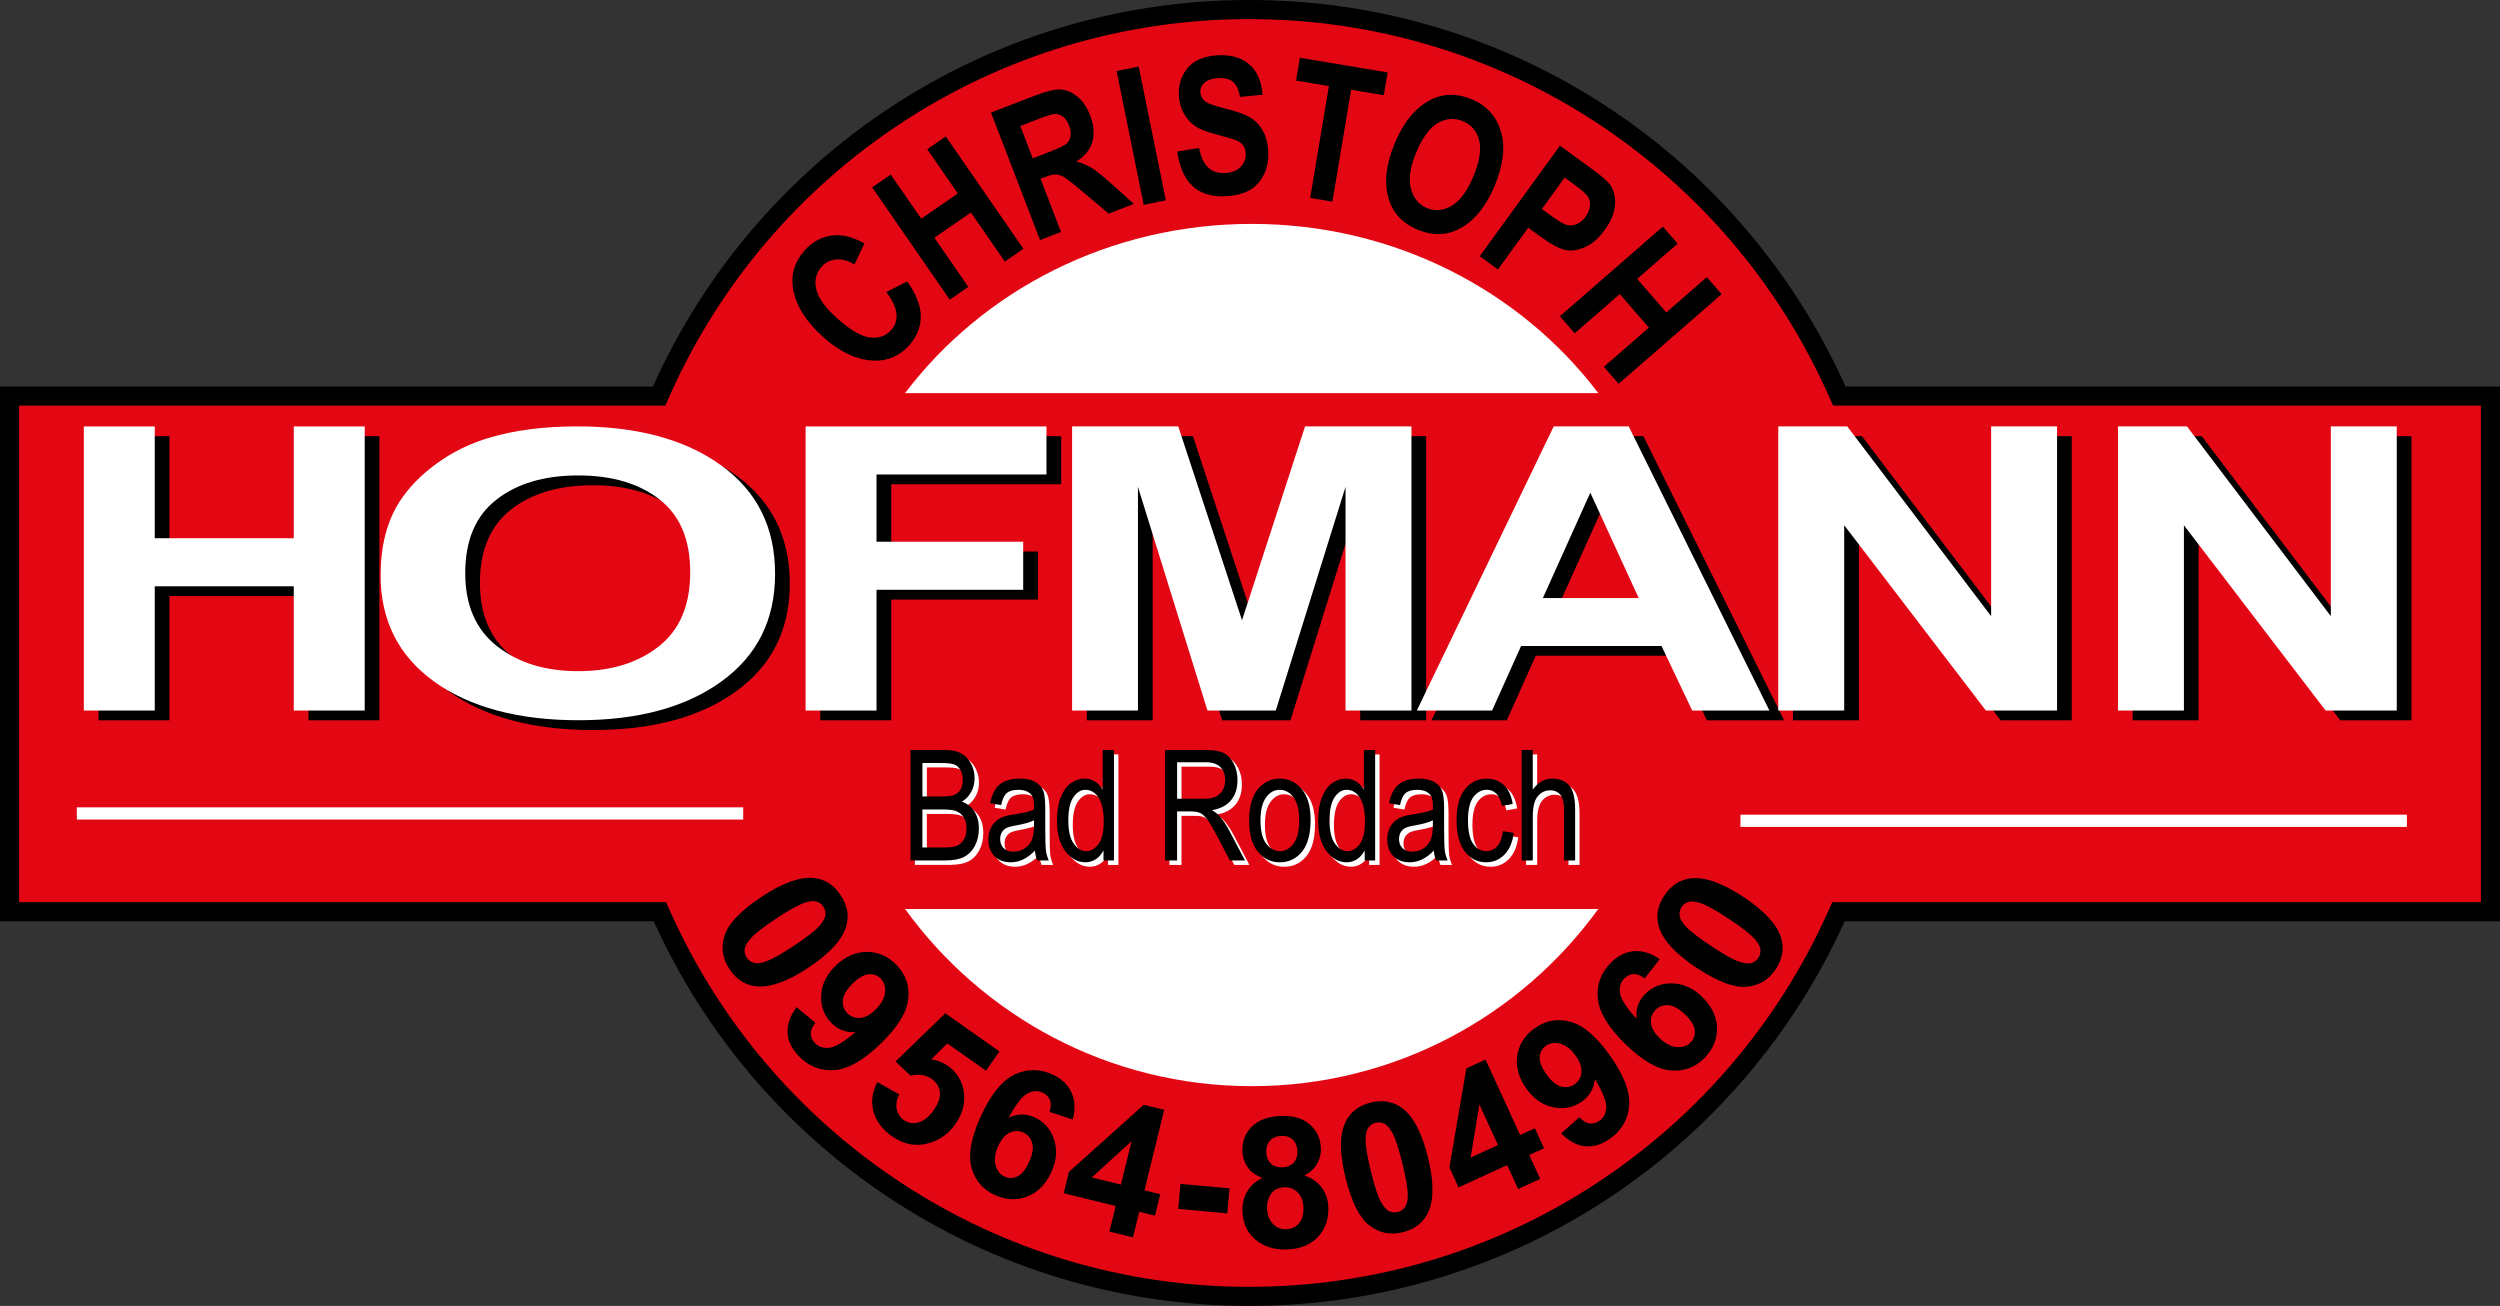 <?xml version="1.0" encoding="UTF-8"?>
<svg id="Ebene_2" xmlns="http://www.w3.org/2000/svg" viewBox="0 0 629.42 328.79">
  <rect x="0" y="0" width="629.42" height="328.79" fill="#333333" stroke="none"/>
  <defs>
    <style>
      .cls-1 {
        fill: #fff;
      }

      .cls-2 {
        fill: #e30613;
      }

      .cls-3 {
        fill: none;
        stroke: #fff;
        stroke-miterlimit: 10;
        stroke-width: 3.08px;
      }
    </style>
  </defs>
  <g id="Ebene_2-2" data-name="Ebene_2">
    <g>
      <g>
        <path class="cls-2" d="M314.51,326.39c-63.58,0-121.57-37.46-147.73-95.43l-.64-1.42H2.4V99.71h163.54l.64-1.42C192.65,40.04,250.71,2.4,314.51,2.4s121.86,37.64,147.93,95.89l.64,1.42h163.94v129.83h-164.14l-.64,1.42c-26.16,57.97-84.15,95.43-147.73,95.43Z"/>
        <path d="M314.51,4.81c31.4,0,61.79,9.11,87.87,26.35,25.43,16.81,45.44,40.36,57.86,68.11l1.27,2.84h163.1v125.02h-163.29l-1.28,2.83c-12.47,27.63-32.48,51.08-57.87,67.8-26.04,17.15-56.35,26.22-87.67,26.22s-61.63-9.07-87.67-26.22c-25.39-16.72-45.4-40.17-57.87-67.8l-1.28-2.83H4.81v-125.02h162.69l1.27-2.84c12.42-27.75,32.43-51.3,57.86-68.11,26.08-17.24,56.47-26.35,87.87-26.35M314.51,0c-66.9,0-124.45,39.96-150.12,97.31H0v134.63h164.59c25.77,57.1,83.2,96.85,149.92,96.85s124.15-39.74,149.92-96.85h164.99V97.31h-164.79C438.96,39.96,381.4,0,314.51,0h0Z"/>
      </g>
      <path class="cls-1" d="M402.39,98.97c-19.56-25.81-51.36-42.6-87.26-42.6s-67.71,16.79-87.26,42.6h174.52Z"/>
      <path class="cls-1" d="M402.39,228.86c-19.56,27.02-51.36,44.6-87.26,44.6s-67.71-17.58-87.26-44.6h174.52Z"/>
      <g>
        <path d="M24.8,181.35v-71.53h17.86v28.15h35v-28.15h17.86v71.53h-17.86v-31.28h-35v31.28h-17.86Z"/>
        <path d="M99.53,147.25c0-7.29,1.56-13.4,4.68-18.35,2.33-3.64,5.51-6.91,9.53-9.81,4.03-2.9,8.44-5.04,13.24-6.44,6.38-1.89,13.73-2.83,22.07-2.83,15.09,0,27.16,3.27,36.21,9.81,9.06,6.54,13.58,15.63,13.58,27.28s-4.49,20.58-13.48,27.11c-8.99,6.52-21,9.78-36.04,9.78s-27.33-3.25-36.32-9.73c-8.99-6.49-13.48-15.43-13.48-26.81ZM120.83,146.76c0,8.1,2.68,14.24,8.03,18.42,5.35,4.18,12.15,6.27,20.39,6.27s15-2.07,20.29-6.22c5.28-4.15,7.93-10.37,7.93-18.66s-2.57-14.31-7.72-18.35c-5.15-4.03-11.98-6.05-20.5-6.05s-15.39,2.04-20.6,6.12c-5.22,4.08-7.82,10.24-7.82,18.47Z"/>
        <path d="M206.52,181.35v-71.53h60.65v12.1h-42.79v16.93h36.93v12.1h-36.93v30.4h-17.86Z"/>
        <path d="M273.62,181.35v-71.53h26.73l16.05,48.8,15.87-48.8h26.79v71.53h-16.6v-56.31l-17.56,56.31h-17.2l-17.5-56.31v56.31h-16.6Z"/>
        <path d="M449.17,181.35h-19.43l-7.72-16.25h-35.36l-7.3,16.25h-18.95l34.46-71.53h18.89l35.42,71.53ZM416.28,153.05l-12.19-26.54-11.95,26.54h24.14Z"/>
        <path d="M451.41,181.35v-71.53h17.38l36.21,47.77v-47.77h16.6v71.53h-17.92l-35.67-46.65v46.65h-16.6Z"/>
        <path d="M536.94,181.35v-71.53h17.38l36.21,47.77v-47.77h16.6v71.53h-17.92l-35.67-46.65v46.65h-16.6Z"/>
      </g>
      <g>
        <path class="cls-1" d="M21.1,178.89v-71.53h17.86v28.15h35v-28.15h17.86v71.53h-17.86v-31.28h-35v31.28h-17.86Z"/>
        <path class="cls-1" d="M95.83,144.78c0-7.29,1.56-13.4,4.68-18.35,2.33-3.64,5.51-6.91,9.53-9.81,4.03-2.9,8.44-5.04,13.24-6.44,6.38-1.89,13.73-2.83,22.07-2.83,15.09,0,27.16,3.27,36.21,9.81,9.06,6.54,13.58,15.63,13.58,27.28s-4.49,20.58-13.48,27.11c-8.99,6.52-21,9.78-36.04,9.78s-27.33-3.25-36.32-9.73c-8.99-6.49-13.48-15.43-13.48-26.81ZM117.13,144.29c0,8.1,2.68,14.24,8.03,18.42,5.35,4.18,12.15,6.27,20.39,6.27s15-2.07,20.29-6.22c5.28-4.15,7.93-10.37,7.93-18.66s-2.57-14.31-7.72-18.35c-5.15-4.03-11.98-6.05-20.5-6.05s-15.39,2.04-20.6,6.12c-5.22,4.08-7.82,10.24-7.82,18.47Z"/>
        <path class="cls-1" d="M202.82,178.89v-71.53h60.65v12.1h-42.79v16.93h36.93v12.1h-36.93v30.4h-17.86Z"/>
        <path class="cls-1" d="M269.92,178.89v-71.53h26.73l16.05,48.8,15.87-48.8h26.79v71.53h-16.6v-56.31l-17.56,56.31h-17.2l-17.5-56.31v56.31h-16.6Z"/>
        <path class="cls-1" d="M445.47,178.89h-19.43l-7.72-16.25h-35.36l-7.3,16.25h-18.95l34.46-71.53h18.89l35.42,71.53ZM412.58,150.58l-12.19-26.54-11.95,26.54h24.14Z"/>
        <path class="cls-1" d="M447.71,178.89v-71.53h17.38l36.21,47.77v-47.77h16.6v71.53h-17.92l-35.67-46.65v46.65h-16.6Z"/>
        <path class="cls-1" d="M533.24,178.89v-71.53h17.38l36.21,47.77v-47.77h16.6v71.53h-17.92l-35.67-46.65v46.65h-16.6Z"/>
      </g>
      <g>
        <path d="M223.13,73.54l5.27-2.68c2.29,3.21,3.43,6.15,3.42,8.82-.01,2.67-.99,5.1-2.94,7.28-2.45,2.74-5.49,4.01-9.12,3.82-4.19-.22-8.35-2.19-12.48-5.89-4.37-3.91-6.9-7.95-7.61-12.14-.61-3.63.38-6.89,2.97-9.78,2.11-2.35,4.68-3.6,7.7-3.75,2.15-.11,4.59.58,7.31,2.07l-2.53,5.29c-1.63-.97-3.17-1.39-4.62-1.25-1.46.14-2.67.75-3.64,1.83-1.39,1.55-1.85,3.42-1.37,5.61s2.27,4.68,5.37,7.46c3.23,2.89,5.95,4.46,8.17,4.73,2.22.27,4.01-.37,5.38-1.89,1-1.12,1.43-2.47,1.29-4.06s-.99-3.41-2.55-5.46Z"/>
        <path d="M239.12,75.45l-19.54-28.28,4.67-3.23,7.69,11.13,9.2-6.36-7.69-11.13,4.67-3.23,19.54,28.28-4.67,3.23-8.54-12.36-9.2,6.36,8.54,12.36-4.67,3.23Z"/>
        <path d="M261.84,60.41l-12.34-32.08,11.18-4.3c2.86-1.1,5.01-1.6,6.46-1.49,1.45.11,2.84.72,4.17,1.84,1.33,1.12,2.38,2.67,3.15,4.66.97,2.51,1.14,4.76.53,6.76-.61,1.99-1.96,3.62-4.02,4.86,1.45.38,2.74.91,3.85,1.6s2.8,2.03,5.05,4.05l5.6,5.03-6.34,2.44-6.53-5.5c-2.35-1.99-3.9-3.21-4.64-3.65s-1.43-.68-2.08-.71-1.58.19-2.81.67l-1.09.42,5.15,13.39-5.3,2.04ZM260.01,39.86l3.94-1.52c2.41-.93,3.9-1.62,4.47-2.08.58-.46.94-1.1,1.1-1.89.16-.8.04-1.73-.37-2.8-.39-1.02-.91-1.76-1.56-2.23-.65-.46-1.37-.68-2.16-.64-.56.03-2.03.5-4.4,1.42l-4.16,1.6,3.13,8.14Z"/>
        <path d="M287.95,51.57l-6.82-33.69,5.56-1.13,6.83,33.69-5.56,1.13Z"/>
        <path d="M296.38,38.15l5.52-.9c.81,4.36,2.95,6.47,6.42,6.32,1.72-.07,3.05-.58,3.99-1.52.94-.94,1.39-2.07,1.33-3.4-.03-.78-.23-1.44-.6-1.97-.37-.53-.91-.96-1.63-1.28-.72-.32-2.45-.84-5.18-1.55-2.45-.63-4.26-1.35-5.42-2.16-1.16-.81-2.1-1.9-2.83-3.27-.72-1.37-1.12-2.86-1.19-4.46-.08-1.87.27-3.58,1.06-5.11.79-1.53,1.91-2.72,3.38-3.55,1.47-.83,3.3-1.29,5.5-1.39,3.31-.14,5.93.64,7.87,2.36,1.94,1.72,3.03,4.24,3.28,7.58l-5.68.55c-.33-1.83-.92-3.1-1.78-3.8-.86-.7-2.05-1.01-3.58-.95-1.53.07-2.7.44-3.5,1.11-.8.67-1.18,1.49-1.14,2.44.04.93.45,1.7,1.23,2.31s2.54,1.23,5.27,1.88c2.89.71,5,1.49,6.31,2.35,1.31.86,2.33,2,3.07,3.41s1.15,3.15,1.23,5.21c.13,2.98-.68,5.53-2.43,7.64-1.75,2.11-4.57,3.25-8.48,3.42-6.9.3-10.91-3.46-12.03-11.29Z"/>
        <path d="M329.86,49.84l4.71-28.17-8.26-1.38.96-5.74,22.09,3.69-.96,5.74-8.23-1.38-4.71,28.17-5.6-.94Z"/>
        <path d="M351.01,36.42c1.56-3.79,3.4-6.68,5.53-8.67,2.13-1.99,4.34-3.21,6.64-3.67,2.3-.46,4.74-.16,7.31.9,3.73,1.53,6.18,4.21,7.36,8.02,1.18,3.81.69,8.35-1.47,13.61-2.19,5.32-5.14,8.97-8.85,10.94-3.27,1.75-6.78,1.85-10.52.32-3.77-1.55-6.21-4.08-7.32-7.6-1.26-4.01-.81-8.63,1.33-13.85ZM356.53,38.43c-1.5,3.66-1.94,6.69-1.3,9.09.64,2.4,1.99,4.02,4.04,4.87,2.07.85,4.16.65,6.27-.61s3.93-3.76,5.48-7.52c1.51-3.69,1.97-6.68,1.37-8.99-.6-2.31-1.97-3.9-4.11-4.78-2.14-.88-4.25-.71-6.33.52-2.08,1.23-3.88,3.7-5.41,7.43Z"/>
        <path d="M372.56,64.5l20.18-27.82,7.4,5.37c2.76,2,4.46,3.44,5.12,4.32,1.04,1.41,1.49,3.14,1.35,5.18-.14,2.04-1.01,4.17-2.62,6.39-1.46,2.01-3.06,3.42-4.81,4.23-1.75.81-3.39,1.08-4.93.8-1.54-.28-3.7-1.42-6.48-3.44l-3.02-2.19-7.61,10.5-4.59-3.33ZM393.93,44.71l-5.74,7.91,2.55,1.85c1.71,1.24,2.96,1.97,3.75,2.17.79.21,1.61.14,2.46-.21.85-.34,1.6-.97,2.27-1.88.67-.93,1.03-1.85,1.09-2.78.05-.93-.14-1.72-.58-2.36s-1.62-1.67-3.55-3.07l-2.25-1.63Z"/>
        <path d="M392.72,79.63l25.93-22.57,3.73,4.28-10.2,8.88,7.34,8.44,10.2-8.88,3.73,4.28-25.93,22.57-3.72-4.28,11.34-9.87-7.34-8.44-11.34,9.87-3.73-4.28Z"/>
      </g>
      <line class="cls-3" x1="19.34" y1="204.8" x2="187.12" y2="204.8"/>
      <line class="cls-3" x1="438.19" y1="206.65" x2="605.98" y2="206.65"/>
      <g>
        <path class="cls-1" d="M230.33,217.76v-27.82h8.57c1.74,0,3.11.27,4.12.81s1.84,1.37,2.49,2.51c.65,1.14.97,2.4.97,3.77,0,1.28-.28,2.43-.84,3.45-.56,1.02-1.34,1.85-2.35,2.47,1.32.48,2.36,1.3,3.13,2.46.76,1.16,1.14,2.59,1.14,4.28s-.34,3.16-1.03,4.43-1.61,2.2-2.76,2.77c-1.15.58-2.73.86-4.74.86h-8.69ZM233.35,201.63h4.94c1.29,0,2.21-.09,2.76-.27.79-.27,1.39-.71,1.82-1.34.42-.63.64-1.48.64-2.55,0-1-.19-1.83-.58-2.5-.39-.66-.9-1.12-1.54-1.38-.64-.25-1.79-.38-3.45-.38h-4.58v8.41ZM233.35,214.48h5.68c1.25,0,2.18-.11,2.78-.34.86-.33,1.52-.87,1.97-1.62.45-.75.67-1.7.67-2.84,0-1.05-.22-1.94-.65-2.67-.43-.73-1.01-1.26-1.74-1.59-.73-.33-1.87-.5-3.43-.5h-5.28v9.56Z"/>
        <path class="cls-1" d="M261.67,215.28c-.94.97-1.91,1.71-2.92,2.2-1.01.49-2.06.74-3.15.74-1.72,0-3.09-.52-4.12-1.56-1.02-1.04-1.54-2.43-1.54-4.19,0-1.16.24-2.2.72-3.09.48-.9,1.14-1.6,1.97-2.11.83-.51,2.1-.88,3.8-1.12,2.28-.33,3.95-.73,5.01-1.2l.02-.87c0-1.38-.25-2.35-.74-2.9-.7-.81-1.76-1.21-3.21-1.21-1.3,0-2.28.27-2.92.81-.65.54-1.12,1.55-1.42,3.04l-2.75-.46c.39-2.16,1.19-3.74,2.38-4.73,1.2-.99,2.91-1.48,5.13-1.48,1.73,0,3.09.33,4.08.98.99.65,1.61,1.46,1.87,2.42.26.96.39,2.37.39,4.21v4.55c0,3.19.06,5.2.18,6.03.12.83.36,1.63.71,2.42h-2.92c-.29-.7-.48-1.52-.57-2.49ZM261.44,207.65c-1.02.51-2.55.94-4.57,1.29-1.18.2-2,.43-2.47.69-.47.26-.83.63-1.09,1.1-.26.47-.39,1.02-.39,1.64,0,.96.3,1.73.89,2.31.59.58,1.42.86,2.47.86s1.91-.26,2.72-.78c.82-.52,1.43-1.21,1.83-2.08.4-.87.61-2.13.61-3.79v-1.25Z"/>
        <path class="cls-1" d="M278.95,217.76v-2.54c-.51.97-1.16,1.72-1.95,2.23-.8.51-1.66.77-2.58.77-1.95,0-3.63-.92-5.06-2.76-1.42-1.84-2.13-4.43-2.13-7.77,0-2.29.32-4.23.95-5.83s1.47-2.78,2.53-3.55c1.05-.77,2.23-1.16,3.51-1.16.92,0,1.78.24,2.57.73.79.49,1.44,1.17,1.96,2.04v-9.98h2.83v27.82h-2.62ZM270.09,207.71c0,2.61.45,4.54,1.36,5.81s1.96,1.9,3.16,1.9,2.22-.61,3.09-1.82c.87-1.21,1.31-3.05,1.31-5.5,0-2.82-.44-4.88-1.31-6.18-.87-1.3-1.98-1.95-3.3-1.95-1.18,0-2.19.62-3.04,1.87-.85,1.25-1.27,3.2-1.27,5.87Z"/>
        <path class="cls-1" d="M294.43,217.76v-27.82h10.11c2.11,0,3.67.26,4.68.78,1.01.52,1.83,1.38,2.48,2.59.65,1.21.97,2.61.97,4.2,0,2.1-.55,3.8-1.64,5.1-1.09,1.3-2.68,2.13-4.77,2.48.85.51,1.49,1.02,1.94,1.55.9,1.06,1.69,2.25,2.37,3.55l3.99,7.57h-3.8l-3.04-5.78c-1.18-2.26-2.07-3.79-2.67-4.57s-1.18-1.31-1.74-1.59c-.56-.27-1.35-.41-2.36-.41h-3.49v12.35h-3.02ZM297.45,202.22h6.49c1.42,0,2.49-.17,3.23-.51s1.32-.88,1.75-1.61.65-1.59.65-2.56c0-1.4-.41-2.51-1.23-3.31-.82-.8-2.04-1.2-3.66-1.2h-7.21v9.2Z"/>
        <path class="cls-1" d="M315.6,207.69c0-3.48.73-6.1,2.19-7.88,1.46-1.77,3.31-2.66,5.55-2.66s4.04.89,5.52,2.66c1.48,1.77,2.22,4.33,2.22,7.67,0,3.62-.73,6.31-2.18,8.08-1.45,1.77-3.31,2.66-5.56,2.66s-4.06-.89-5.53-2.67c-1.47-1.78-2.21-4.4-2.21-7.87ZM318.47,207.68c0,2.61.47,4.55,1.42,5.82.95,1.27,2.13,1.91,3.53,1.91,1.32,0,2.44-.64,3.39-1.93s1.41-3.22,1.41-5.8-.47-4.53-1.42-5.8c-.95-1.27-2.13-1.91-3.53-1.91-1.33,0-2.46.64-3.4,1.92-.94,1.28-1.4,3.21-1.4,5.8Z"/>
        <path class="cls-1" d="M344.7,217.76v-2.54c-.51.97-1.16,1.72-1.95,2.23-.8.51-1.66.77-2.58.77-1.95,0-3.63-.92-5.06-2.76-1.42-1.84-2.13-4.43-2.13-7.77,0-2.29.32-4.23.95-5.83.63-1.59,1.47-2.78,2.53-3.55,1.05-.77,2.23-1.16,3.51-1.16.92,0,1.78.24,2.57.73.79.49,1.44,1.17,1.96,2.04v-9.98h2.83v27.82h-2.62ZM335.84,207.71c0,2.61.45,4.54,1.36,5.81.9,1.27,1.96,1.9,3.16,1.9s2.22-.61,3.1-1.82c.87-1.21,1.31-3.05,1.31-5.5,0-2.82-.44-4.88-1.31-6.18-.87-1.3-1.98-1.95-3.3-1.95-1.18,0-2.19.62-3.04,1.87-.85,1.25-1.27,3.2-1.27,5.87Z"/>
        <path class="cls-1" d="M362.09,215.28c-.94.97-1.91,1.71-2.92,2.2-1.01.49-2.06.74-3.15.74-1.72,0-3.09-.52-4.12-1.56s-1.54-2.43-1.54-4.19c0-1.16.24-2.2.72-3.09s1.14-1.6,1.97-2.11c.83-.51,2.1-.88,3.8-1.12,2.28-.33,3.95-.73,5.01-1.2l.02-.87c0-1.38-.25-2.35-.74-2.9-.7-.81-1.77-1.21-3.21-1.21-1.3,0-2.28.27-2.92.81-.65.54-1.12,1.55-1.42,3.04l-2.75-.46c.39-2.16,1.19-3.74,2.38-4.73s2.91-1.48,5.13-1.48c1.73,0,3.09.33,4.08.98.99.65,1.61,1.46,1.87,2.42s.39,2.37.39,4.21v4.55c0,3.19.06,5.2.18,6.03.12.83.36,1.63.71,2.42h-2.92c-.29-.7-.48-1.52-.57-2.49ZM361.87,207.65c-1.02.51-2.55.94-4.57,1.29-1.18.2-2,.43-2.47.69-.47.26-.83.63-1.09,1.1-.26.47-.39,1.02-.39,1.64,0,.96.3,1.73.89,2.31.59.58,1.42.86,2.47.86s1.91-.26,2.72-.78c.82-.52,1.43-1.21,1.83-2.08s.61-2.13.61-3.79v-1.25Z"/>
        <path class="cls-1" d="M379.49,210.38l2.75.44c-.32,2.4-1.11,4.24-2.38,5.5-1.27,1.27-2.8,1.9-4.58,1.9-2.16,0-3.94-.89-5.34-2.67-1.4-1.78-2.1-4.41-2.1-7.88s.7-6.13,2.12-7.88,3.22-2.63,5.44-2.63c1.71,0,3.15.53,4.32,1.59,1.17,1.06,1.92,2.66,2.25,4.78l-2.71.49c-.27-1.36-.73-2.38-1.39-3.05-.66-.67-1.45-1.01-2.37-1.01-1.38,0-2.52.61-3.43,1.83-.9,1.22-1.36,3.16-1.36,5.82s.43,4.73,1.3,5.96c.87,1.23,1.98,1.84,3.33,1.84,1.06,0,1.97-.41,2.72-1.22.75-.82,1.23-2.08,1.43-3.8Z"/>
        <path class="cls-1" d="M384.22,217.76v-27.82h2.79v9.98c.66-.92,1.4-1.62,2.23-2.08.83-.46,1.74-.69,2.74-.69,1.76,0,3.15.56,4.17,1.68,1.02,1.12,1.53,3.17,1.53,6.16v12.77h-2.79v-12.77c0-1.75-.31-3-.93-3.76-.62-.76-1.47-1.14-2.56-1.14-1.21,0-2.25.49-3.1,1.46s-1.28,2.7-1.28,5.18v11.03h-2.79Z"/>
      </g>
      <g>
        <path d="M229.22,216.64v-27.82h8.57c1.74,0,3.11.27,4.12.81s1.84,1.37,2.49,2.51c.65,1.14.97,2.4.97,3.77,0,1.28-.28,2.43-.84,3.45-.56,1.02-1.34,1.85-2.35,2.47,1.32.48,2.36,1.3,3.13,2.46.76,1.16,1.14,2.59,1.14,4.28s-.34,3.16-1.03,4.43c-.69,1.27-1.61,2.2-2.76,2.77-1.15.58-2.73.86-4.74.86h-8.69ZM232.23,200.52h4.94c1.29,0,2.21-.09,2.76-.27.79-.27,1.39-.71,1.82-1.34.42-.63.64-1.48.64-2.55,0-1-.19-1.83-.58-2.5-.39-.66-.9-1.12-1.54-1.38-.64-.25-1.79-.38-3.45-.38h-4.58v8.41ZM232.23,213.36h5.68c1.25,0,2.18-.11,2.78-.34.86-.33,1.52-.87,1.97-1.62.45-.75.67-1.7.67-2.84,0-1.05-.22-1.94-.65-2.67-.43-.73-1.01-1.26-1.74-1.59-.73-.33-1.87-.5-3.43-.5h-5.28v9.56Z"/>
        <path d="M260.56,214.16c-.94.97-1.91,1.71-2.92,2.2-1.01.49-2.06.74-3.15.74-1.72,0-3.09-.52-4.12-1.56-1.02-1.04-1.54-2.43-1.54-4.19,0-1.16.24-2.2.72-3.09.48-.9,1.14-1.6,1.97-2.11.83-.51,2.1-.88,3.8-1.12,2.28-.33,3.95-.73,5.01-1.2l.02-.87c0-1.38-.25-2.35-.74-2.9-.7-.81-1.76-1.21-3.21-1.21-1.3,0-2.28.27-2.92.81-.65.54-1.12,1.55-1.42,3.04l-2.75-.46c.39-2.16,1.19-3.74,2.38-4.73,1.2-.99,2.91-1.48,5.13-1.48,1.73,0,3.09.33,4.08.98.99.65,1.61,1.46,1.87,2.42.26.96.39,2.37.39,4.21v4.55c0,3.19.06,5.2.18,6.03.12.83.36,1.63.71,2.42h-2.92c-.29-.7-.48-1.52-.57-2.49ZM260.33,206.53c-1.02.51-2.55.94-4.57,1.29-1.18.2-2,.43-2.47.69-.47.26-.83.63-1.09,1.1-.26.47-.39,1.02-.39,1.64,0,.96.3,1.73.89,2.31.59.58,1.42.86,2.47.86s1.91-.26,2.72-.78c.82-.52,1.43-1.21,1.83-2.08.4-.87.61-2.13.61-3.79v-1.25Z"/>
        <path d="M277.83,216.64v-2.54c-.51.97-1.16,1.72-1.95,2.23-.8.51-1.66.77-2.58.77-1.95,0-3.63-.92-5.06-2.76-1.42-1.84-2.13-4.43-2.13-7.77,0-2.29.32-4.23.95-5.83.63-1.59,1.47-2.78,2.53-3.55,1.05-.77,2.23-1.16,3.51-1.16.92,0,1.78.24,2.57.73.79.49,1.44,1.17,1.96,2.04v-9.98h2.83v27.82h-2.62ZM268.97,206.59c0,2.61.45,4.54,1.36,5.81s1.96,1.9,3.16,1.9,2.22-.61,3.09-1.82,1.31-3.05,1.31-5.5c0-2.82-.44-4.88-1.31-6.18s-1.98-1.95-3.3-1.95c-1.18,0-2.19.62-3.04,1.87-.85,1.25-1.27,3.2-1.27,5.87Z"/>
        <path d="M293.32,216.64v-27.82h10.11c2.11,0,3.67.26,4.68.78,1.01.52,1.83,1.38,2.48,2.59.65,1.21.97,2.61.97,4.2,0,2.1-.55,3.8-1.64,5.1-1.09,1.3-2.68,2.13-4.77,2.48.85.51,1.49,1.02,1.94,1.55.9,1.06,1.69,2.25,2.37,3.55l3.99,7.57h-3.8l-3.04-5.78c-1.18-2.26-2.07-3.79-2.67-4.57s-1.18-1.31-1.74-1.59c-.56-.27-1.35-.41-2.36-.41h-3.49v12.35h-3.02ZM296.34,201.1h6.49c1.42,0,2.49-.17,3.23-.51s1.32-.88,1.75-1.61.65-1.59.65-2.56c0-1.4-.41-2.51-1.23-3.31-.82-.8-2.04-1.2-3.66-1.2h-7.21v9.2Z"/>
        <path d="M314.49,206.57c0-3.48.73-6.1,2.19-7.88,1.46-1.77,3.31-2.66,5.55-2.66s4.04.89,5.52,2.66c1.48,1.77,2.22,4.33,2.22,7.67,0,3.62-.73,6.31-2.18,8.08-1.45,1.77-3.31,2.66-5.56,2.66s-4.06-.89-5.53-2.67c-1.47-1.78-2.21-4.4-2.21-7.87ZM317.35,206.56c0,2.61.47,4.55,1.42,5.82.95,1.27,2.13,1.91,3.53,1.91,1.32,0,2.44-.64,3.39-1.93s1.41-3.22,1.41-5.8-.47-4.53-1.42-5.8c-.95-1.27-2.13-1.91-3.53-1.91-1.33,0-2.46.64-3.4,1.92-.94,1.28-1.4,3.21-1.4,5.8Z"/>
        <path d="M343.59,216.64v-2.54c-.51.97-1.16,1.72-1.95,2.23-.8.51-1.66.77-2.58.77-1.95,0-3.63-.92-5.06-2.76-1.42-1.84-2.13-4.43-2.13-7.77,0-2.29.32-4.23.95-5.83.63-1.59,1.47-2.78,2.53-3.55,1.05-.77,2.23-1.16,3.51-1.16.92,0,1.78.24,2.57.73.79.49,1.44,1.17,1.96,2.04v-9.98h2.83v27.82h-2.62ZM334.73,206.59c0,2.61.45,4.54,1.36,5.81.9,1.27,1.96,1.9,3.16,1.9s2.22-.61,3.1-1.82,1.31-3.05,1.31-5.5c0-2.82-.44-4.88-1.31-6.18s-1.98-1.95-3.3-1.95c-1.18,0-2.19.62-3.04,1.87-.85,1.25-1.27,3.2-1.27,5.87Z"/>
        <path d="M360.98,214.16c-.94.97-1.91,1.71-2.92,2.2-1.01.49-2.06.74-3.15.74-1.72,0-3.09-.52-4.12-1.56-1.02-1.04-1.54-2.43-1.54-4.19,0-1.16.24-2.2.72-3.09s1.14-1.6,1.97-2.11c.83-.51,2.1-.88,3.8-1.12,2.28-.33,3.95-.73,5.01-1.2l.02-.87c0-1.38-.25-2.35-.74-2.9-.7-.81-1.77-1.21-3.21-1.21-1.3,0-2.28.27-2.92.81-.65.54-1.12,1.55-1.42,3.04l-2.75-.46c.39-2.16,1.19-3.74,2.38-4.73s2.91-1.48,5.13-1.48c1.73,0,3.09.33,4.08.98.99.65,1.61,1.46,1.87,2.42s.39,2.37.39,4.21v4.55c0,3.19.06,5.2.18,6.03.12.83.36,1.63.71,2.42h-2.92c-.29-.7-.48-1.52-.57-2.49ZM360.75,206.53c-1.02.51-2.55.94-4.57,1.29-1.18.2-2,.43-2.47.69-.47.26-.83.63-1.09,1.1-.26.47-.39,1.02-.39,1.64,0,.96.3,1.73.89,2.31.59.58,1.42.86,2.47.86s1.91-.26,2.72-.78c.82-.52,1.43-1.21,1.83-2.08.4-.87.61-2.13.61-3.79v-1.25Z"/>
        <path d="M378.37,209.26l2.75.44c-.32,2.4-1.11,4.24-2.38,5.5-1.27,1.27-2.8,1.9-4.58,1.9-2.16,0-3.94-.89-5.34-2.67-1.4-1.78-2.1-4.41-2.1-7.88s.7-6.13,2.12-7.88c1.41-1.75,3.22-2.63,5.44-2.63,1.71,0,3.15.53,4.32,1.59,1.17,1.06,1.92,2.66,2.25,4.78l-2.71.49c-.27-1.36-.73-2.38-1.39-3.05-.66-.67-1.45-1.01-2.37-1.01-1.38,0-2.52.61-3.43,1.83-.9,1.22-1.36,3.16-1.36,5.82s.43,4.73,1.3,5.96c.87,1.23,1.98,1.84,3.33,1.84,1.06,0,1.97-.41,2.72-1.22.75-.82,1.23-2.08,1.43-3.8Z"/>
        <path d="M383.11,216.64v-27.82h2.79v9.98c.66-.92,1.4-1.62,2.23-2.08.83-.46,1.74-.69,2.74-.69,1.76,0,3.15.56,4.17,1.68,1.02,1.12,1.53,3.17,1.53,6.16v12.77h-2.79v-12.77c0-1.75-.31-3-.93-3.76-.62-.76-1.47-1.14-2.56-1.14-1.21,0-2.25.49-3.1,1.46s-1.28,2.7-1.28,5.18v11.03h-2.79Z"/>
      </g>
      <g>
        <path d="M211.66,225.39c1.76,2.66,2.2,5.36,1.29,8.12-1.06,3.27-4.19,6.64-9.39,10.09-5.19,3.45-9.52,5.03-12.98,4.74-2.86-.24-5.17-1.69-6.93-4.35-1.77-2.67-2.18-5.5-1.21-8.5.97-3,4.08-6.24,9.35-9.74,5.16-3.43,9.48-5,12.94-4.71,2.86.24,5.17,1.69,6.93,4.35ZM207.3,228.28c-.42-.64-1-1.07-1.74-1.3-.74-.23-1.72-.13-2.95.29-1.6.54-4.01,1.88-7.23,4.02-3.22,2.14-5.32,3.77-6.31,4.89-.99,1.12-1.52,2.06-1.59,2.82-.07.76.1,1.46.53,2.09.42.64,1,1.07,1.74,1.3.74.23,1.72.13,2.95-.29,1.59-.53,3.99-1.87,7.21-4.01,3.22-2.14,5.32-3.77,6.31-4.89s1.52-2.07,1.6-2.83c.08-.76-.09-1.46-.52-2.1Z"/>
        <path d="M200.56,253.58l4.74,3.91c-.79.97-1.18,1.9-1.17,2.76,0,.87.37,1.67,1.09,2.41.91.93,2.11,1.31,3.61,1.13,1.5-.18,3.68-1.5,6.57-3.94-2.43.15-4.47-.63-6.13-2.34-1.81-1.86-2.65-4.16-2.52-6.9.12-2.74,1.33-5.23,3.63-7.46,2.39-2.33,5.02-3.49,7.86-3.5,2.85,0,5.34,1.1,7.48,3.3,2.33,2.39,3.31,5.26,2.95,8.59-.36,3.34-2.66,7.07-6.9,11.19-4.32,4.2-8.21,6.42-11.67,6.68-3.47.26-6.45-.9-8.94-3.46-1.8-1.85-2.76-3.82-2.88-5.91-.12-2.09.63-4.25,2.27-6.47ZM220.4,254.21c1.46-1.42,2.27-2.86,2.42-4.31.15-1.45-.2-2.62-1.06-3.5-.81-.84-1.82-1.21-3.02-1.12-1.2.09-2.55.87-4.05,2.33-1.52,1.48-2.35,2.87-2.48,4.17-.13,1.29.24,2.39,1.12,3.3.85.87,1.9,1.27,3.17,1.2,1.27-.07,2.56-.76,3.9-2.05Z"/>
        <path d="M220.89,272.44l5.52,3.09c-.67,1.27-.89,2.49-.65,3.68s.84,2.12,1.78,2.78c1.08.76,2.3.96,3.66.62,1.36-.35,2.67-1.4,3.91-3.17,1.17-1.65,1.67-3.15,1.51-4.5-.16-1.35-.83-2.44-2.02-3.28-1.48-1.04-3.27-1.33-5.37-.85l-3.76-3.56,12.52-12.14,13.64,9.62-3.4,4.83-9.73-6.86-4.03,4c1.56.24,2.93.78,4.13,1.62,2.29,1.61,3.64,3.81,4.06,6.6s-.31,5.51-2.18,8.16c-1.56,2.21-3.6,3.74-6.11,4.57-3.42,1.14-6.69.61-9.8-1.58-2.48-1.75-4.04-3.85-4.67-6.29s-.3-4.89.98-7.36Z"/>
        <path d="M270.07,281.86l-5.84-1.92c.39-1.21.42-2.21.09-3.02s-.94-1.42-1.85-1.83c-1.21-.55-2.49-.48-3.82.23-1.33.71-2.9,2.74-4.69,6.08,2.2-1.04,4.36-1.07,6.49-.1,2.4,1.09,4.04,2.94,4.91,5.55.88,2.61.66,5.35-.66,8.24-1.4,3.07-3.42,5.12-6.06,6.15-2.64,1.03-5.38.91-8.2-.38-3.02-1.38-4.98-3.69-5.85-6.93-.88-3.24-.09-7.54,2.35-12.89,2.5-5.49,5.32-8.99,8.46-10.49,3.14-1.5,6.32-1.51,9.57-.03,2.28,1.04,3.87,2.53,4.78,4.49.91,1.95,1.02,4.24.32,6.85ZM251.34,288.45c-.85,1.87-1.08,3.5-.68,4.91s1.15,2.36,2.25,2.86c1.06.49,2.14.47,3.23-.03,1.09-.51,2.06-1.71,2.93-3.6.89-1.95,1.16-3.55.81-4.8-.35-1.25-1.1-2.14-2.24-2.66-1.1-.5-2.23-.5-3.39.02-1.16.52-2.12,1.62-2.89,3.31Z"/>
        <path d="M279.31,310.08l1.58-6.44-13.09-3.21,1.31-5.37,18.85-16.91,5.15,1.26-4.97,20.29,3.97.97-1.32,5.39-3.97-.97-1.58,6.44-5.93-1.45ZM282.21,298.25l2.68-10.93-10.03,9.13,7.35,1.8Z"/>
        <path d="M296.64,304.36l.57-6.29,12.35,1.13-.57,6.29-12.35-1.13Z"/>
        <path d="M317.84,296.54c-1.67-.6-2.91-1.48-3.71-2.64-.81-1.16-1.25-2.46-1.33-3.9-.14-2.45.61-4.52,2.23-6.22,1.62-1.7,4.01-2.63,7.17-2.81,3.12-.17,5.6.49,7.41,2,1.82,1.5,2.79,3.48,2.93,5.93.08,1.52-.24,2.9-.96,4.14-.73,1.23-1.79,2.2-3.19,2.91,1.86.63,3.31,1.62,4.34,2.98,1.03,1.35,1.59,2.95,1.69,4.79.17,3.04-.66,5.56-2.49,7.56-1.83,2.01-4.35,3.1-7.57,3.28-2.99.17-5.52-.48-7.6-1.94-2.45-1.72-3.77-4.2-3.95-7.43-.1-1.78.25-3.44,1.05-4.97.8-1.54,2.13-2.76,3.98-3.67ZM318.79,290.12c.07,1.26.48,2.21,1.23,2.88.75.66,1.71.96,2.9.9,1.2-.07,2.13-.47,2.81-1.22s.98-1.75.91-3.01c-.07-1.18-.47-2.11-1.22-2.78-.75-.67-1.71-.97-2.87-.91-1.21.07-2.16.48-2.83,1.24s-.98,1.73-.92,2.91ZM318.99,304.23c.1,1.73.62,3.06,1.56,3.98.94.92,2.08,1.35,3.41,1.27,1.3-.07,2.35-.6,3.15-1.58.8-.98,1.15-2.35,1.05-4.12-.09-1.54-.59-2.75-1.51-3.64-.92-.89-2.04-1.29-3.37-1.22-1.54.09-2.66.68-3.35,1.78s-1.01,2.28-.94,3.52Z"/>
        <path d="M345.1,277.59c3.1-.76,5.79-.26,8.08,1.52,2.72,2.1,4.83,6.19,6.33,12.25,1.49,6.05,1.52,10.65.08,13.82-1.19,2.61-3.34,4.29-6.43,5.06-3.11.77-5.91.19-8.41-1.73-2.49-1.92-4.5-5.95-6.01-12.08-1.49-6.02-1.51-10.61-.07-13.77,1.19-2.61,3.34-4.29,6.43-5.06ZM346.35,282.67c-.74.18-1.34.58-1.81,1.2-.46.62-.71,1.57-.73,2.87-.03,1.69.42,4.41,1.34,8.16.92,3.75,1.75,6.28,2.47,7.59.72,1.31,1.43,2.13,2.12,2.45.69.32,1.4.39,2.15.21.74-.18,1.34-.58,1.81-1.2s.71-1.57.73-2.87c.03-1.67-.41-4.39-1.34-8.14-.93-3.75-1.75-6.28-2.47-7.59s-1.43-2.13-2.12-2.46c-.69-.33-1.41-.4-2.15-.22Z"/>
        <path d="M382.22,299.36l-2.76-6.02-12.25,5.61-2.3-5.02,4.28-24.96,4.82-2.21,8.7,18.99,3.72-1.7,2.31,5.04-3.72,1.7,2.76,6.02-5.55,2.54ZM377.15,288.29l-4.69-10.23-2.2,13.38,6.88-3.15Z"/>
        <path d="M393.04,285.35l4.6-4.08c.84.93,1.69,1.45,2.55,1.58.86.13,1.71-.11,2.55-.71,1.06-.75,1.62-1.88,1.67-3.39.05-1.5-.91-3.87-2.88-7.1-.23,2.42-1.32,4.32-3.26,5.69-2.12,1.5-4.52,1.97-7.21,1.43-2.69-.55-4.96-2.13-6.81-4.74-1.93-2.73-2.68-5.5-2.24-8.31.44-2.81,1.91-5.11,4.42-6.88,2.73-1.93,5.71-2.46,8.95-1.59,3.24.87,6.57,3.72,9.99,8.55,3.48,4.91,5.08,9.1,4.8,12.57-.28,3.46-1.88,6.23-4.8,8.3-2.1,1.49-4.2,2.13-6.28,1.93s-4.1-1.28-6.04-3.25ZM396.73,265.84c-1.18-1.66-2.47-2.68-3.88-3.06-1.41-.38-2.62-.21-3.62.5-.95.67-1.48,1.61-1.58,2.81-.1,1.2.46,2.65,1.67,4.36,1.23,1.74,2.47,2.77,3.73,3.1s2.4.13,3.43-.6c.99-.7,1.55-1.68,1.67-2.95.12-1.26-.35-2.65-1.42-4.17Z"/>
        <path d="M417.86,241.48l-3.77,4.86c-1.01-.77-1.95-1.13-2.81-1.1-.87.04-1.65.41-2.35,1.13-.93.96-1.28,2.18-1.06,3.68s1.61,3.65,4.16,6.45c-.24-2.42.45-4.47,2.08-6.15,1.83-1.89,4.12-2.82,6.87-2.77,2.75.05,5.26,1.17,7.54,3.38,2.42,2.34,3.67,4.93,3.76,7.77.09,2.84-.95,5.37-3.1,7.59-2.31,2.39-5.14,3.45-8.49,3.19-3.35-.26-7.13-2.44-11.36-6.53-4.33-4.2-6.68-8.03-7.04-11.48-.36-3.46.7-6.46,3.18-9.02,1.74-1.8,3.68-2.8,5.83-3,2.15-.2,4.33.46,6.56,1.99ZM417.79,261.33c1.47,1.43,2.94,2.19,4.4,2.29,1.46.1,2.61-.29,3.45-1.16.81-.84,1.16-1.86,1.05-3.05-.11-1.19-.92-2.52-2.41-3.96-1.54-1.49-2.96-2.28-4.25-2.37s-2.39.32-3.26,1.22c-.84.87-1.22,1.94-1.12,3.2.1,1.26.82,2.54,2.15,3.83Z"/>
        <path d="M419.02,225.47c1.76-2.66,4.08-4.11,6.97-4.36,3.43-.3,7.75,1.27,12.96,4.72,5.2,3.44,8.33,6.81,9.42,10.11.89,2.73.46,5.42-1.3,8.08-1.77,2.67-4.22,4.15-7.36,4.42-3.14.28-7.34-1.33-12.61-4.81-5.17-3.42-8.3-6.78-9.38-10.08-.89-2.73-.46-5.42,1.3-8.08ZM423.38,228.36c-.42.64-.59,1.34-.52,2.11.08.77.55,1.64,1.41,2.61,1.12,1.26,3.29,2.96,6.52,5.09,3.22,2.13,5.54,3.43,6.96,3.91s2.49.59,3.22.37c.73-.23,1.3-.66,1.72-1.3.42-.64.59-1.34.52-2.11-.08-.77-.55-1.64-1.42-2.61-1.11-1.25-3.27-2.95-6.5-5.08-3.22-2.13-5.54-3.43-6.96-3.91s-2.5-.6-3.23-.37c-.73.22-1.31.66-1.73,1.29Z"/>
      </g>
    </g>
  </g>
</svg>